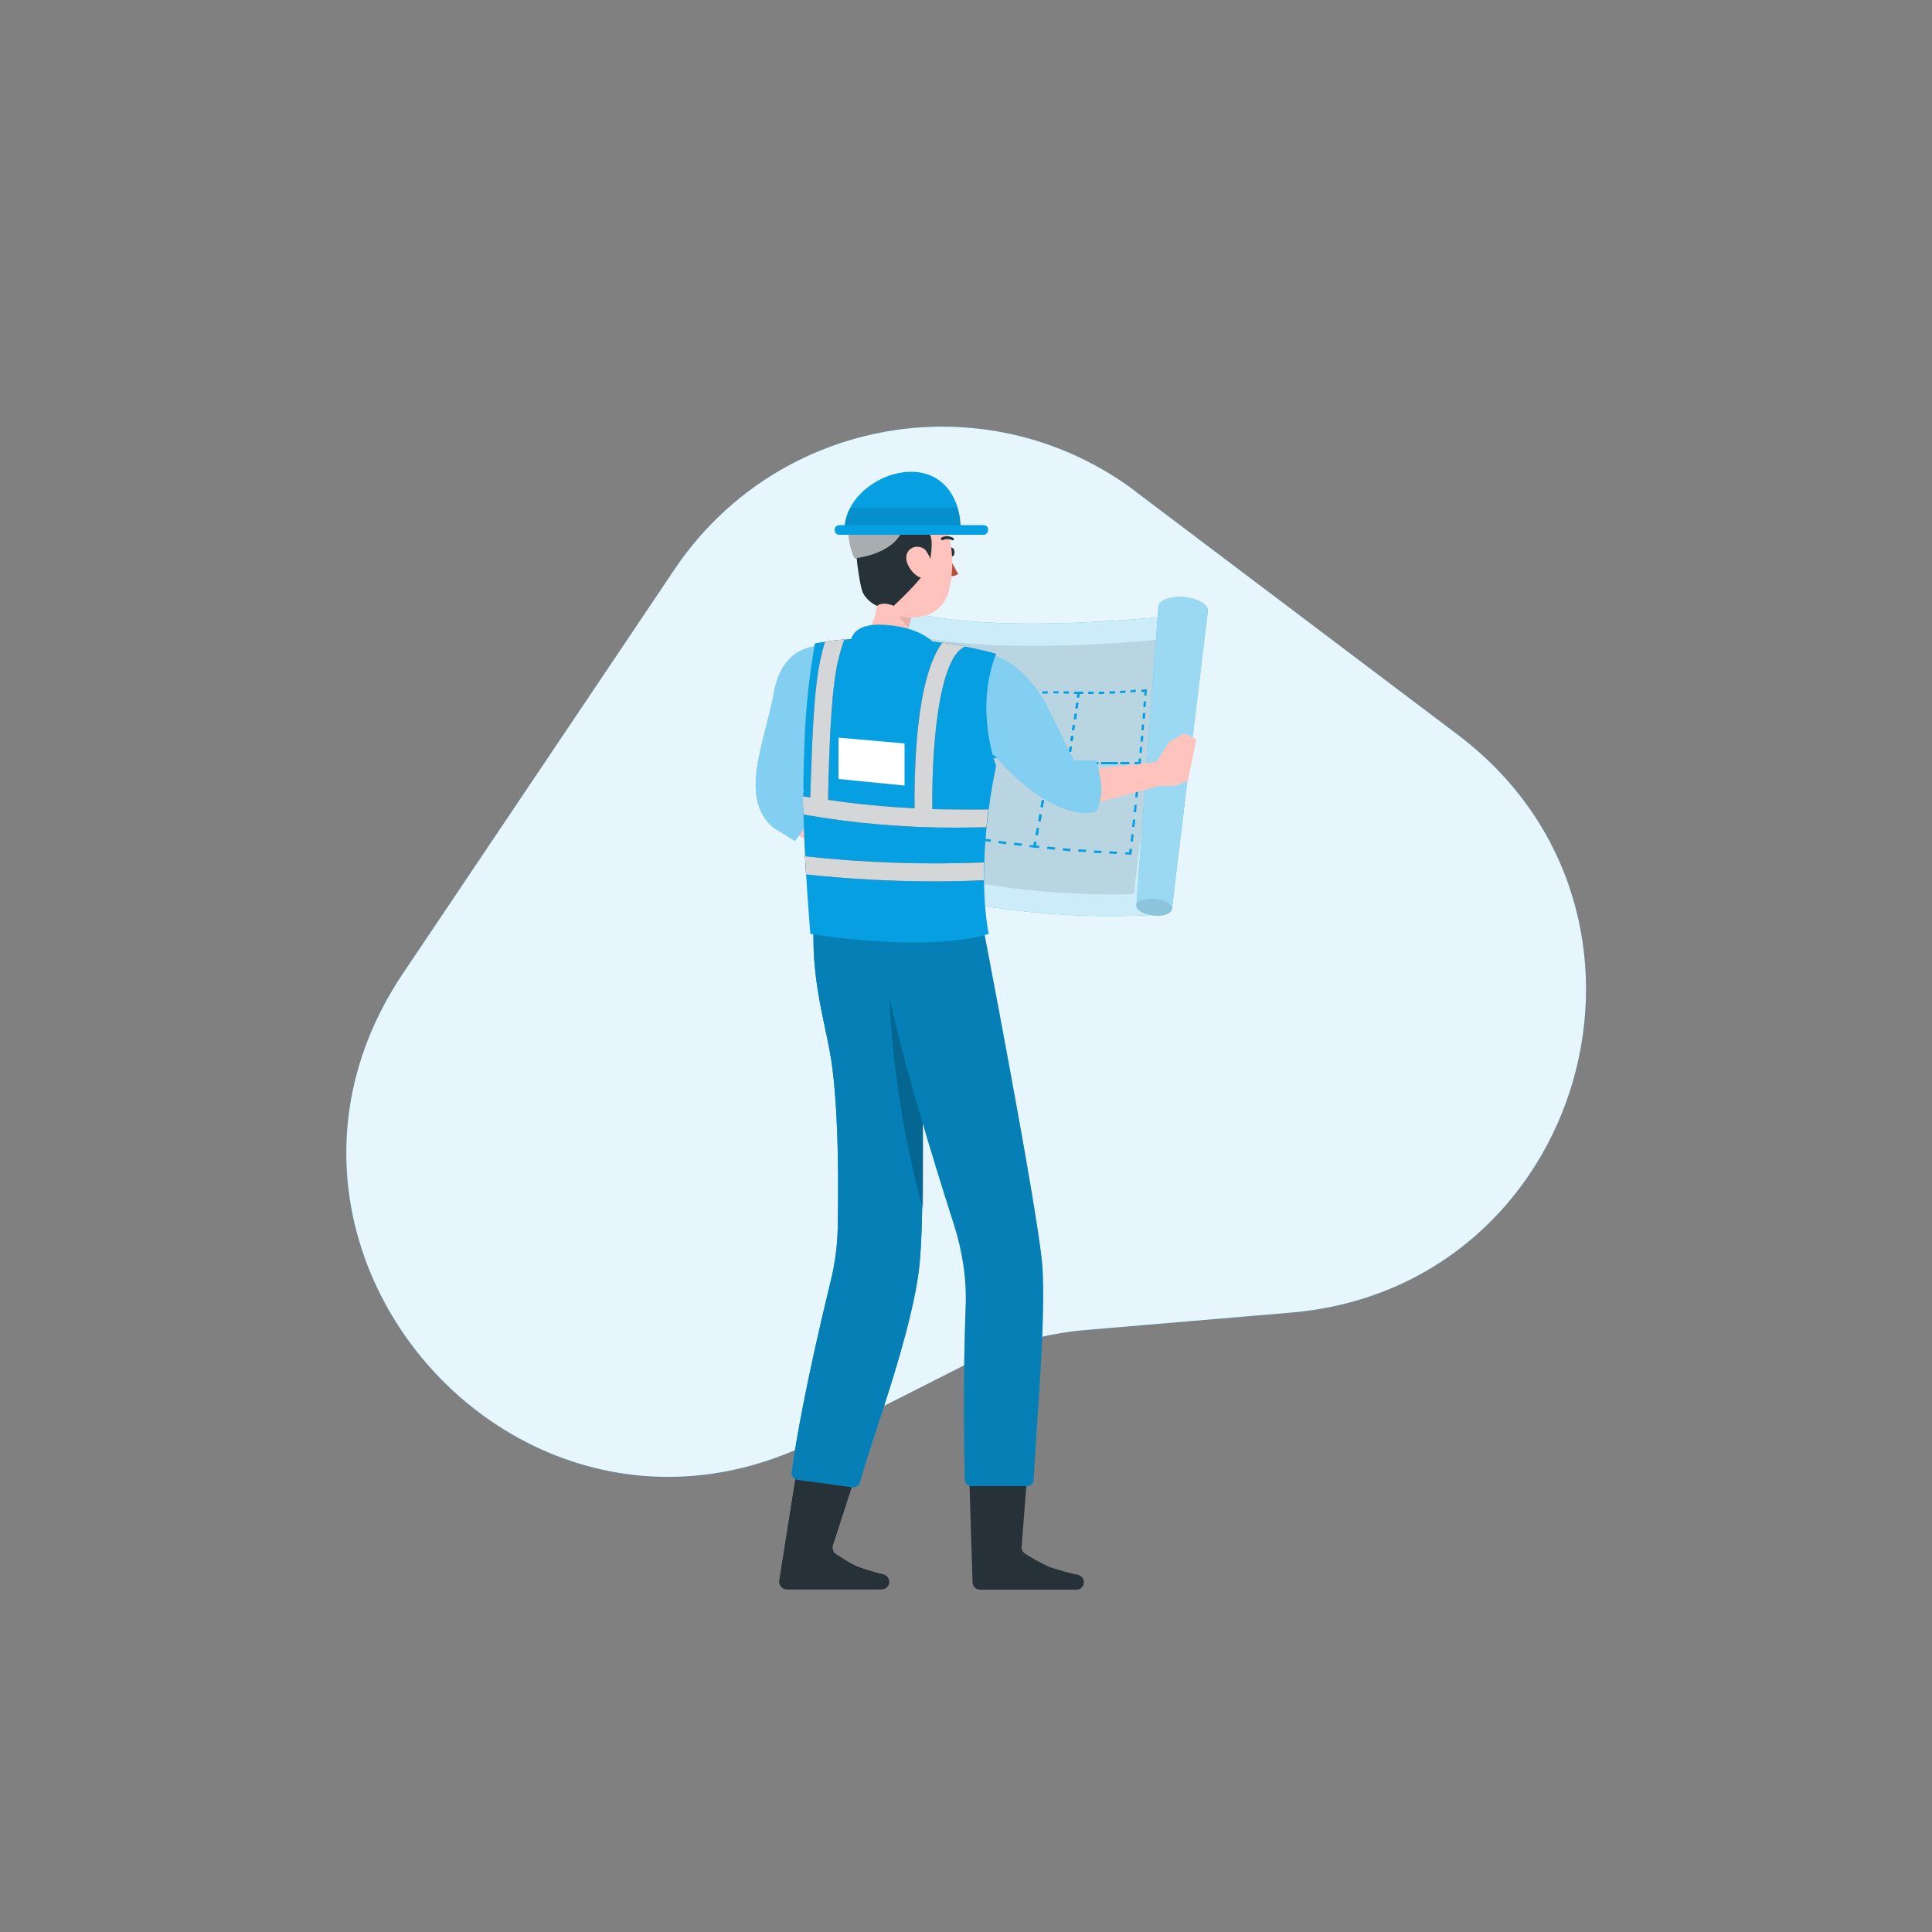 <?xml version="1.0" encoding="utf-8"?>
<!-- Generator: Adobe Illustrator 25.0.0, SVG Export Plug-In . SVG Version: 6.00 Build 0)  -->
<svg version="1.1" id="katman_1" xmlns="http://www.w3.org/2000/svg" xmlns:xlink="http://www.w3.org/1999/xlink" x="0px" y="0px"
	 viewBox="0 0 500 500" style="enable-background:new 0 0 500 500;" xml:space="preserve">
<rect x="0" y="0" width="500" height="500" fill="#808080" stroke="none"/>
<style type="text/css">
	.st0{fill:#069FE2;}
	.st1{opacity:0.9;fill:#FFFFFF;enable-background:new    ;}
	.st2{opacity:0.8;fill:#FFFFFF;enable-background:new    ;}
	.st3{opacity:0.1;enable-background:new    ;}
	.st4{opacity:0.6;fill:#FFFFFF;enable-background:new    ;}
	.st5{fill:#FFC3BD;}
	.st6{opacity:0.5;fill:#FFFFFF;enable-background:new    ;}
	.st7{fill:#263238;}
	.st8{opacity:0.2;enable-background:new    ;}
	.st9{fill:#FFFFFF;}
	.st10{fill:#BA4D3C;}
</style>
<g id="freepik--background-simple--inject-15">
	<path class="st0" d="M104.3,251.9l70.3-104.6c25.7-38.2,77.4-48.4,115.7-22.7c1.3,0.9,2.5,1.7,3.7,2.7l83.2,62.8
		c61,46,33.1,143.1-43.1,149.6l-53.1,4.5c-10.7,0.9-21.1,3.9-30.6,8.7l-39.1,19.8C134.6,411.6,56.4,323.2,104.3,251.9z"/>
	<path class="st1" d="M104.3,251.9l70.3-104.6c25.7-38.2,77.4-48.4,115.7-22.7c1.3,0.9,2.5,1.7,3.7,2.7l83.2,62.8
		c61,46,33.1,143.1-43.1,149.6l-53.1,4.5c-10.7,0.9-21.1,3.9-30.6,8.7l-39.1,19.8C134.6,411.6,56.4,323.2,104.3,251.9z"/>
</g>
<g id="freepik--Character--inject-15">
	<path class="st0" d="M232.8,157.5c0,0,16.8,7.7,75.4,1.4l-9.8,77.9c-21.7,1.1-43.4-1.1-64.4-6.7L232.8,157.5z"/>
	<path class="st2" d="M232.8,157.5c0,0,16.8,7.7,75.4,1.4l-9.8,77.9c-21.7,1.1-43.4-1.1-64.4-6.7L232.8,157.5z"/>
	<path class="st3" d="M238.7,165l1.1,60.8c17.6,4.2,35.6,6.1,53.6,5.6l8.3-66C267.4,168.6,248.3,166.8,238.7,165z"/>
	<path class="st0" d="M303.3,235.2c-0.1,1.2-2.3,2-4.8,1.7c-2.5-0.3-4.5-1.4-4.4-2.6l5.7-77.4c0.2-1.6,3.2-2.7,6.7-2.4
		c3.5,0.4,6.3,2,6.1,3.6L303.3,235.2z"/>
	<path class="st4" d="M303.3,235.2c-0.1,1.2-2.3,2-4.8,1.7c-2.5-0.3-4.5-1.4-4.4-2.6l5.7-77.4c0.2-1.6,3.2-2.7,6.7-2.4
		c3.5,0.4,6.3,2,6.1,3.6L303.3,235.2z"/>
	<path class="st3" d="M303.3,235.2c-0.1,1.2-2.3,2-4.8,1.7c-2.5-0.3-4.5-1.4-4.4-2.6c0.1-1.2,2.3-1.9,4.8-1.7
		C301.5,232.8,303.4,234,303.3,235.2z"/>
	<path class="st0" d="M276.1,197.5l1.5,0.1c0-0.2,0-0.4,0.1-0.6h-0.9c0.1-0.4,0.1-0.5,0.1-0.9h-0.6
		C276.3,196.7,276.2,197,276.1,197.5z"/>
	<path class="st0" d="M279.2,197.1h1.4c0,0.2,0,0.4-0.1,0.6l-1.5-0.1C279.1,197.5,279.2,197.3,279.2,197.1z M282.1,197.2h1.5
		c0,0.2,0,0.4-0.1,0.6H282C282,197.5,282.1,197.4,282.1,197.2z"/>
	<path class="st0" d="M285,197.2h1.4c0,0.2,0,0.4-0.1,0.6h-1.5C285,197.6,285,197.5,285,197.2z M287.9,197.2h1.4
		c0,0.2,0,0.4-0.1,0.6h-1.5C287.9,197.6,287.9,197.5,287.9,197.2L287.9,197.2z M290.8,197.2h1.5c0,0.2,0,0.4-0.1,0.6h-1.4
		C290.8,197.6,290.8,197.5,290.8,197.2L290.8,197.2z"/>
	<path class="st0" d="M293.7,197.9h1.5c0.1-0.6,0.1-0.9,0.1-1.6h-0.6c0,0.4,0,0.6-0.1,0.9h-0.9C293.7,197.5,293.7,197.6,293.7,197.9
		z"/>
	<path class="st0" d="M295,193.3h0.6c0,0.6-0.1,0.9-0.1,1.5h-0.6C294.9,194.2,295,193.9,295,193.3z M295.3,190.4h0.6
		c0,0.6-0.1,0.9-0.1,1.5h-0.6C295.2,191.3,295.2,191,295.3,190.4L295.3,190.4z"/>
	<path class="st0" d="M295.5,187.5h0.6c0,0.6-0.1,0.9-0.1,1.5h-0.6C295.5,188.3,295.5,188,295.5,187.5z M295.8,184.5h0.6
		c0,0.6-0.1,0.9-0.1,1.5h-0.6C295.7,185.4,295.7,185.1,295.8,184.5L295.8,184.5z M296,181.5h0.6c0,0.6-0.1,0.9-0.1,1.5h-0.6
		C295.9,182.4,296,182.1,296,181.5L296,181.5z"/>
	<path class="st0" d="M296.1,180h0.6c0-0.6,0.1-0.9,0.1-1.6l-1.4,0.1l0,0.6h0.9C296.2,179.5,296.1,179.6,296.1,180z"/>
	<path class="st0" d="M289.9,178.8l1.4-0.1c0,0.2,0,0.4-0.1,0.6l-1.4,0.1C289.9,179.1,289.9,179,289.9,178.8z M292.6,178.6l1.4-0.1
		l-0.1,0.6l-1.4,0.1C292.6,179,292.6,178.9,292.6,178.6L292.6,178.6z"/>
	<path class="st0" d="M281.7,179h1.4c0,0.2-0.1,0.4-0.1,0.6h-1.4C281.6,179.3,281.7,179.2,281.7,179z M284.4,179h1.4
		c0,0.2,0,0.4-0.1,0.6h-1.4C284.4,179.3,284.4,179.2,284.4,179L284.4,179z M287.2,178.9l1.4,0c0,0.2,0,0.4-0.1,0.6h-1.4
		C287.1,179.2,287.1,179.1,287.2,178.9L287.2,178.9z"/>
	<path class="st0" d="M278.7,180.5h0.6c0-0.4,0.1-0.5,0.1-0.9h0.9c0-0.2,0.1-0.4,0.1-0.6h-1.4C278.8,179.6,278.8,179.9,278.7,180.5z
		"/>
	<path class="st0" d="M278.1,184.7h0.6l-0.2,1.4h-0.6C278,185.6,278,185.3,278.1,184.7z M278.5,181.9h0.6l-0.2,1.4h-0.6L278.5,181.9
		z"/>
	<path class="st0" d="M276.8,193.2h0.6c-0.1,0.6-0.1,0.9-0.2,1.4h-0.6C276.7,194.1,276.7,193.8,276.8,193.2z M277.2,190.4h0.6
		c-0.1,0.6-0.1,0.9-0.2,1.4H277C277.1,191.3,277.1,191,277.2,190.4L277.2,190.4z M277.6,187.6h0.6L278,189h-0.6
		C277.5,188.5,277.6,188.1,277.6,187.6L277.6,187.6z"/>
	<path class="st0" d="M257.8,196.1l1.5,0.2c0-0.2,0.1-0.3,0.1-0.6l-0.9-0.1c0.1-0.3,0.1-0.5,0.2-0.8l-0.6-0.1L257.8,196.1z"/>
	<path class="st0" d="M260.8,195.9l1.4,0.1l-0.1,0.6l-1.5-0.1L260.8,195.9z M263.7,196.1l1.4,0.1c0,0.2-0.1,0.3-0.1,0.6l-1.4-0.1
		C263.7,196.5,263.7,196.4,263.7,196.1z"/>
	<path class="st0" d="M266.6,196.4l1.5,0.1c-0.1,0.2-0.1,0.3-0.1,0.6l-1.4-0.1C266.5,196.7,266.6,196.6,266.6,196.4z M269.5,196.6
		l1.4,0.1l-0.1,0.6l-1.4-0.1L269.5,196.6z M272.4,196.8l1.4,0.1l-0.1,0.6l-1.4-0.1L272.4,196.8z"/>
	<path class="st0" d="M275.2,197.5l1.5,0.1c0.1-0.6,0.1-0.9,0.2-1.5h-0.6c0,0.4-0.1,0.5-0.1,0.9l-0.9-0.1
		C275.3,197.1,275.3,197.3,275.2,197.5z"/>
	<path class="st0" d="M276.8,193.2h0.6c-0.1,0.6-0.1,0.9-0.2,1.4h-0.6C276.7,194.1,276.7,193.8,276.8,193.2z M277.2,190.4h0.6
		c-0.1,0.6-0.1,0.9-0.2,1.4H277C277.1,191.3,277.1,191,277.2,190.4L277.2,190.4z"/>
	<path class="st0" d="M277.6,187.6h0.6L278,189h-0.6C277.5,188.5,277.6,188.1,277.6,187.6z M278.1,184.7h0.6l-0.2,1.4h-0.6
		C278,185.6,278,185.3,278.1,184.7z M278.5,181.9h0.6l-0.2,1.4h-0.6L278.5,181.9z"/>
	<path class="st0" d="M278.7,180.5h0.6l0.2-1.5H278c0,0.2,0,0.4-0.1,0.6h0.9C278.8,179.9,278.7,180.1,278.7,180.5z"/>
	<path class="st0" d="M272.6,178.9h1.4l-0.1,0.6l-1.3-0.1L272.6,178.9z M275.3,178.9h1.4c0,0.2-0.1,0.4-0.1,0.6h-1.4
		C275.2,179.3,275.3,179.2,275.3,178.9L275.3,178.9z"/>
	<path class="st0" d="M264.4,178.6l1.4,0.1c0,0.2-0.1,0.4-0.1,0.6l-1.4-0.1C264.3,179,264.3,178.9,264.4,178.6z M267.1,178.8l1.4,0
		l-0.1,0.6H267C267,179.1,267,179,267.1,178.8z M269.8,178.9h1.4c0,0.2-0.1,0.4-0.1,0.6h-1.4L269.8,178.9z"/>
	<path class="st0" d="M261.3,179.9h0.6c0.1-0.3,0.1-0.5,0.2-0.9h0.9c0-0.2,0.1-0.3,0.1-0.6l-1.4-0.1
		C261.5,179.1,261.4,179.3,261.3,179.9z"/>
	<path class="st0" d="M260.4,184h0.6l-0.3,1.4h-0.6C260.2,184.8,260.3,184.5,260.4,184z M261,181.3h0.6l-0.3,1.4h-0.6L261,181.3z"/>
	<path class="st0" d="M258.7,192.1l0.6,0.1l-0.3,1.4l-0.6-0.1L258.7,192.1z M259.3,189.4h0.6c-0.1,0.5-0.2,0.8-0.3,1.4l-0.6,0
		L259.3,189.4z M259.8,186.7h0.6c-0.1,0.5-0.2,0.8-0.3,1.4l-0.6-0.1C259.7,187.5,259.7,187.2,259.8,186.7L259.8,186.7z"/>
	<path class="st0" d="M239.5,193.7l1.5,0.2l0.1-0.5l-0.9-0.1c0.1-0.3,0.1-0.5,0.2-0.8l-0.6-0.1C239.8,192.9,239.7,193.1,239.5,193.7
		z"/>
	<path class="st0" d="M242.6,193.6l1.4,0.2l-0.2,0.5l-1.4-0.2C242.5,193.9,242.5,193.8,242.6,193.6z M245.5,194l1.4,0.2l-0.1,0.5
		l-1.4-0.2L245.5,194z"/>
	<path class="st0" d="M248.3,194.5l1.4,0.2c-0.1,0.2-0.1,0.3-0.1,0.6l-1.4-0.2C248.3,194.8,248.3,194.7,248.3,194.5z M251.2,194.8
		l1.4,0.2c0,0.2-0.1,0.3-0.1,0.6l-1.4-0.2L251.2,194.8z M254.1,195.2l1.4,0.2c0,0.2-0.1,0.3-0.1,0.6l-1.4-0.2
		C254,195.5,254,195.4,254.1,195.2L254.1,195.2z"/>
	<path class="st0" d="M256.9,196.1l1.5,0.2c0.1-0.6,0.2-0.9,0.3-1.4l-0.6-0.1c-0.1,0.3-0.1,0.5-0.2,0.8l-0.9-0.1
		C256.9,195.7,256.9,195.8,256.9,196.1z"/>
	<path class="st0" d="M258.7,192.1l0.6,0.1l-0.3,1.4l-0.6-0.1L258.7,192.1z M259.3,189.4h0.6c-0.1,0.5-0.2,0.8-0.3,1.4l-0.6,0
		L259.3,189.4z"/>
	<path class="st0" d="M259.8,186.7h0.6c-0.1,0.5-0.2,0.8-0.3,1.4l-0.6,0C259.7,187.5,259.7,187.2,259.8,186.7z M260.4,184h0.6
		l-0.3,1.4h-0.6C260.2,184.8,260.3,184.5,260.4,184L260.4,184z M261,181.3h0.6l-0.3,1.4h-0.6L261,181.3z"/>
	<path class="st0" d="M261.3,179.9h0.6c0.1-0.6,0.2-0.9,0.3-1.4l-1.4,0c0,0.2-0.1,0.3-0.1,0.6l0.9,0.1L261.3,179.9z"/>
	<path class="st0" d="M255.3,178l1.4,0.1c0,0.2-0.1,0.3-0.1,0.6l-1.4-0.1C255.2,178.4,255.2,178.3,255.3,178z M258,178.3l1.4,0.1
		l-0.1,0.6l-1.4-0.1L258,178.3z"/>
	<path class="st0" d="M247.1,177.3l1.4,0.2c-0.1,0.2-0.1,0.3-0.1,0.6l-1.4-0.1C247,177.6,247,177.5,247.1,177.3z M249.8,177.6
		l1.4,0.1c-0.1,0.2-0.1,0.3-0.1,0.6l-1.4-0.1C249.7,177.9,249.8,177.8,249.8,177.6z M252.5,177.8l1.4,0.1l-0.1,0.6l-1.4-0.1
		L252.5,177.8z"/>
	<path class="st0" d="M244,178.3l0.6,0.1c0.1-0.3,0.1-0.5,0.2-0.8l0.9,0.1c0.1-0.2,0.1-0.3,0.1-0.5l-1.4-0.2L244,178.3z"/>
	<path class="st0" d="M242.9,182.2l0.6,0.1c-0.1,0.5-0.2,0.8-0.4,1.3l-0.6-0.1L242.9,182.2z M243.6,179.6l0.6,0.1
		c-0.1,0.5-0.2,0.8-0.4,1.3l-0.6-0.1C243.4,180.4,243.5,180.1,243.6,179.6z"/>
	<path class="st0" d="M240.7,189.8l0.6,0.1c-0.1,0.5-0.2,0.8-0.4,1.3l-0.6-0.1L240.7,189.8z M241.4,187.3l0.6,0.1l-0.4,1.3l-0.6-0.1
		L241.4,187.3z M242.1,184.7l0.6,0.1c-0.1,0.5-0.2,0.8-0.4,1.3l-0.6-0.1L242.1,184.7z"/>
	<path class="st0" d="M267.3,219.3l1.6,0.2c0-0.2,0.1-0.4,0.1-0.6l-1-0.1l0.2-0.9l-0.6-0.1C267.5,218.5,267.4,218.7,267.3,219.3z"/>
	<path class="st0" d="M271.1,219.1l2,0.2l-0.1,0.6l-2-0.2C271,219.5,271,219.3,271.1,219.1z M275.1,219.5l2,0.2l-0.1,0.6l-2-0.2
		L275.1,219.5z"/>
	<path class="st0" d="M279.1,219.8l2,0.1c0,0.2-0.1,0.4-0.1,0.6c-0.8,0-1.2-0.1-2-0.1L279.1,219.8z M283.1,220.1l2,0.1
		c0,0.2-0.1,0.4-0.1,0.6l-2-0.1C283.1,220.5,283.1,220.3,283.1,220.1L283.1,220.1z M287.1,220.3l2,0.1c0,0.2-0.1,0.4-0.1,0.6l-2-0.1
		C287.2,220.7,287.2,220.6,287.1,220.3L287.1,220.3z"/>
	<path class="st0" d="M291.2,221.1l1.6,0.1c0.1-0.6,0.1-0.9,0.2-1.5h-0.7l-0.1,0.9h-1C291.2,220.7,291.2,220.9,291.2,221.1z"/>
	<path class="st0" d="M292.8,215.9h0.6c-0.1,0.8-0.1,1.1-0.2,1.9h-0.6C292.7,217,292.7,216.6,292.8,215.9z M293.2,212.1h0.6
		l-0.2,1.9H293L293.2,212.1z"/>
	<path class="st0" d="M293.6,208.3h0.6c-0.1,0.8-0.1,1.1-0.2,1.9h-0.6C293.5,209.5,293.5,209,293.6,208.3z M294,204.5h0.6
		c-0.1,0.8-0.1,1.1-0.2,1.9h-0.6C293.9,205.6,293.9,205.2,294,204.5L294,204.5z M294.3,200.7h0.6c-0.1,0.8-0.1,1.1-0.2,1.9h-0.6
		C294.2,201.8,294.3,201.5,294.3,200.7z"/>
	<path class="st0" d="M294.5,198.8h0.6c0-0.6,0.1-0.9,0.1-1.6h-1.5c0,0.2,0,0.4-0.1,0.6h0.9C294.6,198.2,294.5,198.4,294.5,198.8z"
		/>
	<path class="st0" d="M286.2,197.2h1.9c0,0.2,0,0.4-0.1,0.6h-1.9C286.2,197.6,286.2,197.5,286.2,197.2z M290,197.2h1.9
		c0,0.2,0,0.4-0.1,0.6h-1.9C289.9,197.6,289.9,197.5,290,197.2L290,197.2z"/>
	<path class="st0" d="M274.9,196.9l1.9,0.1c0,0.2-0.1,0.4-0.1,0.6l-1.9-0.1L274.9,196.9z M278.7,197.1l1.9,0.1c0,0.2,0,0.4-0.1,0.6
		l-1.9-0.1C278.6,197.4,278.6,197.3,278.7,197.1L278.7,197.1z M282.4,197.2h1.9c0,0.2,0,0.4-0.1,0.6h-1.9
		C282.4,197.5,282.4,197.4,282.4,197.2L282.4,197.2z"/>
	<path class="st0" d="M271.3,198.2h0.6l0.1-0.9h0.9l0.1-0.6l-1.5-0.1L271.3,198.2z"/>
	<path class="st0" d="M270.3,203.6h0.6c-0.1,0.7-0.2,1.1-0.3,1.8l-0.6-0.1C270.1,204.6,270.2,204.3,270.3,203.6z M270.9,200h0.6
		c-0.1,0.7-0.2,1.1-0.3,1.8h-0.6C270.8,201,270.8,200.7,270.9,200z"/>
	<path class="st0" d="M268.3,214.3l0.6,0.1c-0.1,0.7-0.2,1.1-0.3,1.8l-0.6-0.1C268.1,215.4,268.2,215,268.3,214.3z M269,210.7
		l0.6,0.1c-0.1,0.7-0.2,1.1-0.3,1.8l-0.6-0.1C268.8,211.8,268.8,211.5,269,210.7L269,210.7z M269.6,207.1h0.6
		c-0.1,0.7-0.2,1.1-0.3,1.8l-0.6,0C269.4,208.2,269.5,207.9,269.6,207.1L269.6,207.1z"/>
	<path class="st0" d="M242.8,215.6c0.6,0.1,1,0.2,1.6,0.3c0.1-0.2,0.1-0.3,0.2-0.5l-1-0.2c0.1-0.3,0.1-0.5,0.2-0.8l-0.6-0.1
		C243,214.8,242.9,215,242.8,215.6z"/>
	<path class="st0" d="M246.5,215.7l2,0.4c-0.1,0.2-0.1,0.3-0.1,0.5l-2-0.4L246.5,215.7z M250.5,216.4l2,0.3l-0.1,0.5l-2-0.3
		C250.4,216.7,250.4,216.6,250.5,216.4L250.5,216.4z"/>
	<path class="st0" d="M254.5,217l2,0.3c-0.1,0.2-0.1,0.3-0.1,0.6c-0.8-0.1-1.2-0.2-2-0.3C254.4,217.3,254.4,217.2,254.5,217z
		 M258.5,217.6l2,0.3l-0.1,0.6l-2-0.3C258.4,217.9,258.4,217.8,258.5,217.6L258.5,217.6z M262.5,218.1l2,0.2l-0.1,0.6l-2-0.2
		C262.4,218.5,262.4,218.3,262.5,218.1z"/>
	<path class="st0" d="M266.4,219.2l1.6,0.2c0.1-0.6,0.2-0.9,0.3-1.4l-0.6-0.1l-0.2,0.9l-1-0.1L266.4,219.2z"/>
	<path class="st0" d="M268.3,214.3l0.6,0.1c-0.1,0.7-0.2,1.1-0.3,1.8l-0.6-0.1C268.1,215.4,268.2,215,268.3,214.3z M269,210.7
		l0.6,0.1c-0.1,0.7-0.2,1.1-0.3,1.8l-0.6-0.1C268.8,211.8,268.8,211.5,269,210.7L269,210.7z"/>
	<path class="st0" d="M269.6,207.1h0.6c-0.1,0.7-0.2,1.1-0.3,1.8l-0.6-0.1C269.4,208.2,269.5,207.9,269.6,207.1z M270.3,203.6h0.6
		c-0.1,0.7-0.2,1.1-0.3,1.8l-0.6-0.1C270.1,204.6,270.2,204.3,270.3,203.6L270.3,203.6z M270.9,200h0.6c-0.1,0.7-0.2,1.1-0.3,1.8
		h-0.6C270.8,201,270.8,200.7,270.9,200L270.9,200z"/>
	<path class="st0" d="M271.3,198.2h0.6l0.2-1.5l-1.5-0.1l-0.1,0.6h0.9L271.3,198.2z"/>
	<path class="st0" d="M263.1,196.1l1.9,0.2c-0.1,0.2-0.1,0.3-0.1,0.6l-1.9-0.2L263.1,196.1z M266.9,196.4l1.9,0.1
		c0,0.2-0.1,0.4-0.1,0.6l-1.9-0.1C266.8,196.7,266.8,196.6,266.9,196.4L266.9,196.4z"/>
	<path class="st0" d="M251.9,194.9l1.9,0.2l-0.1,0.5l-1.9-0.2C251.8,195.2,251.9,195.1,251.9,194.9z M255.6,195.3l1.9,0.2
		c-0.1,0.2-0.1,0.3-0.1,0.6l-1.9-0.2C255.5,195.7,255.6,195.6,255.6,195.3z M259.4,195.7l1.9,0.2c0,0.2-0.1,0.3-0.1,0.6l-1.9-0.2
		C259.3,196.1,259.3,196,259.4,195.7L259.4,195.7z"/>
	<path class="st0" d="M248.2,195.8l0.6,0.1c0.1-0.3,0.1-0.5,0.2-0.8l0.9,0.1c0-0.2,0.1-0.3,0.1-0.6c-0.6-0.1-0.9-0.1-1.5-0.2
		L248.2,195.8z"/>
	<path class="st0" d="M246.8,200.9l0.6,0.1l-0.5,1.7l-0.6-0.1L246.8,200.9z M247.7,197.5l0.6,0.1l-0.4,1.7l-0.6-0.1L247.7,197.5z"/>
	<path class="st0" d="M244.1,210.9l0.6,0.1c-0.2,0.7-0.3,1-0.5,1.7l-0.6-0.1C243.8,211.9,243.9,211.6,244.1,210.9z M245,207.6
		l0.6,0.1c-0.2,0.7-0.3,1-0.5,1.7l-0.6-0.1C244.7,208.6,244.8,208.2,245,207.6z M245.9,204.2l0.6,0.1c-0.2,0.7-0.3,1-0.5,1.7
		l-0.6-0.1C245.6,205.2,245.7,204.9,245.9,204.2z"/>
	<path class="st0" d="M218.6,210.1l1.6,0.4c0.1-0.2,0.1-0.3,0.2-0.5l-1-0.2c0.1-0.3,0.2-0.5,0.3-0.7l-0.6-0.2L218.6,210.1z"/>
	<path class="st0" d="M222.3,210.5l1.9,0.5l-0.2,0.5c-0.8-0.2-1.2-0.3-2-0.5C222.2,210.8,222.2,210.7,222.3,210.5z M226.2,211.5
		l2,0.5l-0.2,0.5l-2-0.5C226.1,211.8,226.1,211.7,226.2,211.5z"/>
	<path class="st0" d="M230.1,212.4l2,0.4l-0.2,0.5c-0.8-0.2-1.2-0.3-2-0.5C230,212.7,230.1,212.6,230.1,212.4z M234.1,213.3l2,0.4
		l-0.2,0.5l-2-0.4C234,213.6,234,213.5,234.1,213.3L234.1,213.3z M238,214.1l2,0.4l-0.1,0.5l-2-0.4
		C237.9,214.4,237.9,214.3,238,214.1L238,214.1z"/>
	<path class="st0" d="M241.8,215.4l1.6,0.3c0.2-0.5,0.2-0.8,0.4-1.3l-0.6-0.1c-0.1,0.3-0.1,0.5-0.2,0.8l-1-0.2L241.8,215.4z"/>
	<path class="st0" d="M244.1,210.9l0.6,0.1c-0.2,0.7-0.3,1-0.5,1.7l-0.6-0.1C243.8,211.9,243.9,211.6,244.1,210.9z M245,207.6
		l0.6,0.1c-0.2,0.7-0.3,1-0.5,1.7l-0.6-0.1C244.7,208.6,244.8,208.2,245,207.6z"/>
	<path class="st0" d="M245.9,204.2l0.6,0.1c-0.2,0.7-0.3,1-0.5,1.7l-0.6-0.1C245.6,205.2,245.7,204.9,245.9,204.2z M246.8,200.9
		l0.6,0.1l-0.4,1.7l-0.6-0.1L246.8,200.9z M247.7,197.5l0.6,0.1l-0.5,1.7l-0.6-0.1L247.7,197.5z"/>
	<path class="st0" d="M248.2,195.8l0.6,0.1l0.4-1.4l-1.5-0.2c-0.1,0.2-0.1,0.3-0.1,0.5l0.9,0.1C248.3,195.3,248.3,195.5,248.2,195.8
		z"/>
	<path class="st0" d="M240.2,193.2l1.9,0.3l-0.1,0.5c-0.8-0.1-1.1-0.2-1.9-0.3L240.2,193.2z M243.9,193.8l1.8,0.3l-0.1,0.5l-1.9-0.3
		C243.8,194.1,243.9,194,243.9,193.8z"/>
	<path class="st0" d="M229.1,191.2l1.8,0.4l-0.2,0.5l-1.8-0.4C229,191.5,229.1,191.5,229.1,191.2z M232.8,191.9l1.9,0.3l-0.2,0.5
		l-1.8-0.3C232.7,192.2,232.8,192.1,232.8,191.9z M236.5,192.6l1.8,0.3l-0.2,0.5l-1.9-0.3L236.5,192.6z"/>
	<path class="st0" d="M225.4,191.8l0.6,0.1l0.3-0.8l0.9,0.2c0.1-0.2,0.1-0.3,0.2-0.5l-1.5-0.3L225.4,191.8z"/>
	<path class="st0" d="M223.7,196.5l0.6,0.1c-0.2,0.6-0.3,0.9-0.6,1.6l-0.6-0.1L223.7,196.5z M224.8,193.4l0.6,0.1
		c-0.2,0.6-0.3,0.9-0.6,1.6l-0.6-0.1C224.5,194.3,224.6,194,224.8,193.4z"/>
	<path class="st0" d="M220.2,205.7l0.6,0.2l-0.6,1.5l-0.6-0.2C219.9,206.7,220,206.4,220.2,205.7z M221.4,202.7l0.6,0.1l-0.6,1.5
		l-0.6-0.1C221,203.6,221.1,203.3,221.4,202.7z M222.5,199.6l0.6,0.1l-0.6,1.5l-0.6-0.1L222.5,199.6z"/>
	<polygon class="st5" points="204.7,215.2 211.7,218.9 213.9,209.2 205.7,206.9 	"/>
	<path class="st0" d="M212.5,167.2c0,0-9.9-0.9-12.2,12c-2.3,12.9-9.4,27.3,0,35.1l5.4,3.3c2.6-3,4.3-6.6,5.1-10.5l-3.1-2.1l2.4-8.9
		C210.2,196.1,216.5,170.2,212.5,167.2z"/>
	<path class="st6" d="M212.5,167.2c0,0-9.9-0.9-12.2,12c-2.3,12.9-9.4,27.3,0,35.1l5.4,3.3c2.6-3,4.3-6.6,5.1-10.5l-3.1-2.1l2.4-8.9
		C210.2,196.1,216.5,170.2,212.5,167.2z"/>
	<path class="st7" d="M220.5,384.6l-5,15.4c-0.2,0.8,0.1,1.7,0.8,2.2c1.7,1.1,3.4,2.2,5.2,3.1c2.4,0.9,4.7,1.6,7.2,2.2
		c0.8,0.2,1.4,1,1.4,1.9l0,0c0,1.1-0.9,1.9-1.9,1.9c0,0,0,0,0,0h-24.6c-1.1,0-2-1-1.9-2.1c0-0.1,0-0.1,0-0.2l4.2-26.5
		c0.2-1,1.1-1.7,2.1-1.6l10.8,1.1c1.1,0.1,1.9,1,1.8,2.1C220.6,384.3,220.6,384.5,220.5,384.6z"/>
	<path class="st0" d="M210.8,236l27.1,1c0,0,2,70,0.1,89.9c-1.7,17.8-13.1,47.4-15.4,56.6c-0.2,0.9-1.1,1.5-2.1,1.4l-14-1.9
		c-1-0.1-1.8-1.1-1.6-2.1c0,0,0,0,0,0c1-7.4,3.7-23.2,10.1-49.4c1.1-4.5,1.7-9,1.8-13.6c0.2-9.9,0.3-27.7-1.3-40.8
		C214.2,265.7,209.3,253.9,210.8,236z"/>
	<path class="st7" d="M220.5,384.6l-5,15.4c-0.2,0.8,0.1,1.7,0.8,2.2c1.7,1.1,3.4,2.2,5.2,3.1c2.4,0.9,4.7,1.6,7.2,2.2
		c0.8,0.2,1.4,1,1.4,1.9l0,0c0,1.1-0.9,1.9-1.9,1.9c0,0,0,0,0,0h-24.6c-1.1,0-2-1-1.9-2.1c0-0.1,0-0.1,0-0.2l4.2-26.5
		c0.2-1,1.1-1.7,2.1-1.6l10.8,1.1c1.1,0.1,1.9,1,1.8,2.1C220.6,384.3,220.6,384.5,220.5,384.6z"/>
	<path class="st0" d="M210.8,236l27.1,1c0,0,2,70,0.1,89.9c-1.7,17.8-13.1,47.4-15.4,56.6c-0.2,0.9-1.1,1.5-2.1,1.4l-14-1.9
		c-1-0.1-1.8-1.1-1.6-2.1c0,0,0,0,0,0c1-7.4,3.7-23.2,10.1-49.4c1.1-4.5,1.7-9,1.8-13.6c0.2-9.9,0.3-27.7-1.3-40.8
		C214.2,265.7,209.3,253.9,210.8,236z"/>
	<path class="st8" d="M210.8,236l27.1,1c0,0,2,70,0.1,89.9c-1.7,17.8-13.1,47.4-15.4,56.6c-0.2,0.9-1.1,1.5-2.1,1.4l-14-1.9
		c-1-0.1-1.8-1.1-1.6-2.1c0,0,0,0,0,0c1-7.4,3.7-23.2,10.1-49.4c1.1-4.5,1.7-9,1.8-13.6c0.2-9.9,0.3-27.7-1.3-40.8
		C214.2,265.7,209.3,253.9,210.8,236z"/>
	<path class="st8" d="M230,253.1c0.5,20.2,3.5,40.3,8.9,59.9c0.4-11.9-0.4-42.6-0.6-54.7l-3.4-5.2H230z"/>
	<path class="st7" d="M265.7,383.4l-1.3,16.9c-0.1,0.7,0.3,1.4,0.9,1.8c2,1.3,4.1,2.4,6.2,3.4c2.5,0.8,5,1.6,7.6,2.1
		c0.8,0.2,1.4,1,1.4,1.9l0,0c0,1.1-0.9,1.9-1.9,1.9h0h-25c-1,0-1.9-0.8-1.9-1.9l-0.8-25.6c0-1.1,0.8-1.9,1.8-2l10.9-0.5
		c1.1,0,2,0.8,2,1.8C265.7,383.2,265.7,383.3,265.7,383.4z"/>
	<path class="st0" d="M254.1,238.2c0,0,14.2,73.4,15.6,88.7c1.2,13.8-1.8,45.9-2.2,56.1c0,0.9-0.8,1.6-1.7,1.6h-14.4
		c-0.9,0-1.7-0.7-1.7-1.7c-0.2-7.6-0.5-26,0.2-44.6c0.3-7.2-0.8-14.4-3-21.3c-5.1-15.9-14.4-45.9-17.7-63.7
		c-0.7-3.8-1.9-15.4-1.9-15.4L254.1,238.2z"/>
	<path class="st8" d="M254.1,238.2c0,0,14.2,73.4,15.6,88.7c1.2,13.8-1.8,45.9-2.2,56.1c0,0.9-0.8,1.6-1.7,1.6h-14.4
		c-0.9,0-1.7-0.7-1.7-1.7c-0.2-7.6-0.5-26,0.2-44.6c0.3-7.2-0.8-14.4-3-21.3c-5.1-15.9-14.4-45.9-17.7-63.7
		c-0.7-3.8-1.9-15.4-1.9-15.4L254.1,238.2z"/>
	<path class="st5" d="M221.7,164.7c0,0,5.4-0.5,5.3-10.5c0,0,5-2.3,8.2,0.7c3.2,3-3,9.8,1.1,12.7
		C240.4,170.5,221.7,164.7,221.7,164.7z"/>
	<path class="st3" d="M232.3,158.9c0.8,1.3,1.8,2.5,2.9,3.6c0.3-1.3,0.7-2.6,0.9-3.9L232.3,158.9z"/>
	<polygon class="st5" points="282.5,199.1 299.3,197.2 302.4,192.2 306.4,189.8 309.6,191.3 307.4,202.1 304,203.4 300,203.4 
		282.5,208.1 	"/>
	<path class="st0" d="M254.5,169.3c0,0,8.3-0.6,16,12.6l7.4,14.9h5.7c0,0,3.1,8.3,0,13.2c0,0-11.2,4.3-29.2-18l-3.7-14.6
		L254.5,169.3z"/>
	<path class="st6" d="M254.5,169.3c0,0,8.3-0.6,16,12.6l7.4,14.9h5.7c0,0,3.1,8.3,0,13.2c0,0-11.2,4.3-29.2-18l-3.7-14.6
		L254.5,169.3z"/>
	<path class="st0" d="M209.7,241.7c0,0,29.8,5,46.2,0c0,0-3.8-16,1.9-43.5c0,0-5.7-14.5,0-29c0,0-22.9-6.9-46.9-2.7
		c-1.5,8.5-2.4,17-2.7,25.6C207.8,204.5,207.4,212.3,209.7,241.7z"/>
	<path class="st0" d="M220.1,167.2c0,0-1.1-6.6,10-5.4c11.2,1.1,13.2,6.9,13.2,6.9L220.1,167.2z"/>
	<path class="st7" d="M208.6,226.3c11.1,1.2,22.3,1.8,33.5,1.8c4,0,8.2-0.1,12.5-0.3c0-1.4,0-3,0-4.6c-15.5,0.6-31,0.1-46.3-1.6
		C208.5,223.1,208.5,224.7,208.6,226.3z"/>
	<path class="st7" d="M241.3,209.4c-0.2-11,0.8-34.7,6.8-40.9c0.5-0.5,1.1-0.9,1.8-1.2c-1.8-0.3-3.8-0.7-6-1
		c-3.4,4.5-5.7,13.2-6.7,26.1c-0.5,7-0.6,13.5-0.5,16.8c-7.5-0.4-15-1.1-22.4-2.2c0.1-5.7,0.5-22.1,1.6-30.1
		c0.4-3.9,1.3-7.7,2.6-11.4c-1.7,0.1-3.3,0.3-5,0.6c-1,3.3-1.7,6.7-2.1,10.2c-1.1,8.1-1.5,23.8-1.7,30.1l-1.9-0.3c0,1.5,0,3,0.1,4.7
		c13,2.3,26.2,3.4,39.4,3.4c2.6,0,5.3-0.1,8-0.1c0.1-1.5,0.3-3,0.5-4.6C250.8,209.5,245.9,209.5,241.3,209.4z"/>
	<path class="st2" d="M208.6,226.3c11.1,1.2,22.3,1.8,33.5,1.8c4,0,8.2-0.1,12.5-0.3c0-1.4,0-3,0-4.6c-15.5,0.6-31,0.1-46.3-1.6
		C208.5,223.1,208.5,224.7,208.6,226.3z"/>
	<path class="st2" d="M241.3,209.4c-0.2-11,0.8-34.7,6.8-40.9c0.5-0.5,1.1-0.9,1.8-1.2c-1.8-0.3-3.8-0.7-6-1
		c-3.4,4.5-5.7,13.2-6.7,26.1c-0.5,7-0.6,13.5-0.5,16.8c-7.5-0.4-15-1.1-22.4-2.2c0.1-5.7,0.5-22.1,1.6-30.1
		c0.4-3.9,1.3-7.7,2.6-11.4c-1.7,0.1-3.3,0.3-5,0.6c-1,3.3-1.7,6.7-2.1,10.2c-1.1,8.1-1.5,23.8-1.7,30.1l-1.9-0.3c0,1.5,0,3,0.1,4.7
		c13,2.3,26.2,3.4,39.4,3.4c2.6,0,5.3-0.1,8-0.1c0.1-1.5,0.3-3,0.5-4.6C250.8,209.5,245.9,209.5,241.3,209.4z"/>
	<polygon class="st9" points="217,190.9 234.1,192.4 234.1,203.3 217,201.6 	"/>
	<path class="st7" d="M247,142.8c0.1,0.6-0.2,1.2-0.6,1.2c-0.4,0-0.8-0.5-0.9-1.1c0-0.6,0.2-1.2,0.6-1.2
		C246.6,141.7,247,142.1,247,142.8z"/>
	<path class="st10" d="M245.2,143.5l2.8,5.1c-1.2,0.7-2.7,0.7-3.9,0.1L245.2,143.5z"/>
	<path class="st5" d="M222.4,140.5c0.4,8.4,0.4,12,4.5,16.4c6.4,4.5,16.6,4.3,18.7-4.1c1.9-7.5,1-20-7.2-23.5
		c-5.8-2.5-12.6,0.2-15.1,6.1C222.6,136.9,222.3,138.7,222.4,140.5L222.4,140.5z"/>
	<path class="st7" d="M243.7,139.8c0.1,0,0.2,0,0.3,0c0.7-0.4,1.6-0.4,2.4,0c0.2,0.1,0.4,0,0.4-0.1c0.1-0.2,0.1-0.4-0.1-0.5
		c-0.9-0.5-2-0.6-3-0.1c-0.2,0.1-0.2,0.3-0.2,0.4c0,0,0,0,0,0l0,0C243.6,139.7,243.7,139.7,243.7,139.8z"/>
	<path class="st7" d="M240.5,146c0,0,1.4-6.2,0-7.9c-1.4-1.7-0.6-2.1,0.9-3.6c1.5-1.5,2.8-4.6-0.3-6.2c-3.2-1.6-9.3-2.5-14.4,0.4
		c-5.1,2.9-5.3,6.8-5.4,9.7s1,12.7,2,15c0.8,1.5,2.1,2.7,3.7,3.4c0,0,1.2-1.3,4.3,0C231.2,156.8,239.2,149.7,240.5,146z"/>
	<path class="st5" d="M239.8,142.8c1,1.4,1.5,3.1,1.3,4.8c-0.3,2.3-2.6,2.5-4.2,1.1c-1.5-1.2-3.1-3.9-2-5.8c0.8-1.4,2.6-1.8,4-1
		C239.3,142.1,239.6,142.4,239.8,142.8z"/>
	<path class="st7" d="M219.6,137.2c0,2.5,0.5,5,1.6,7.3c6.2-0.8,11.1-3.6,12.3-7.3H219.6z"/>
	<path class="st4" d="M219.6,137.2c0,2.5,0.5,5,1.6,7.3c6.2-0.8,11.1-3.6,12.3-7.3H219.6z"/>
	<path class="st0" d="M254.7,135.9h-6.1c-0.4-7.7-4.9-13.8-12.8-13.8c-7.9,0-16.3,6.1-17.2,13.8h-1.5c-0.7,0.1-1.2,0.7-1.1,1.4
		c0.1,0.6,0.5,1.1,1.1,1.1h37.5c0.7-0.1,1.2-0.7,1.1-1.4C255.8,136.5,255.3,136,254.7,135.9z"/>
	<path class="st3" d="M218.6,135.9h30c-0.1-1.5-0.3-3.1-0.8-4.5H220C219.3,132.8,218.8,134.3,218.6,135.9z"/>
</g>
</svg>
